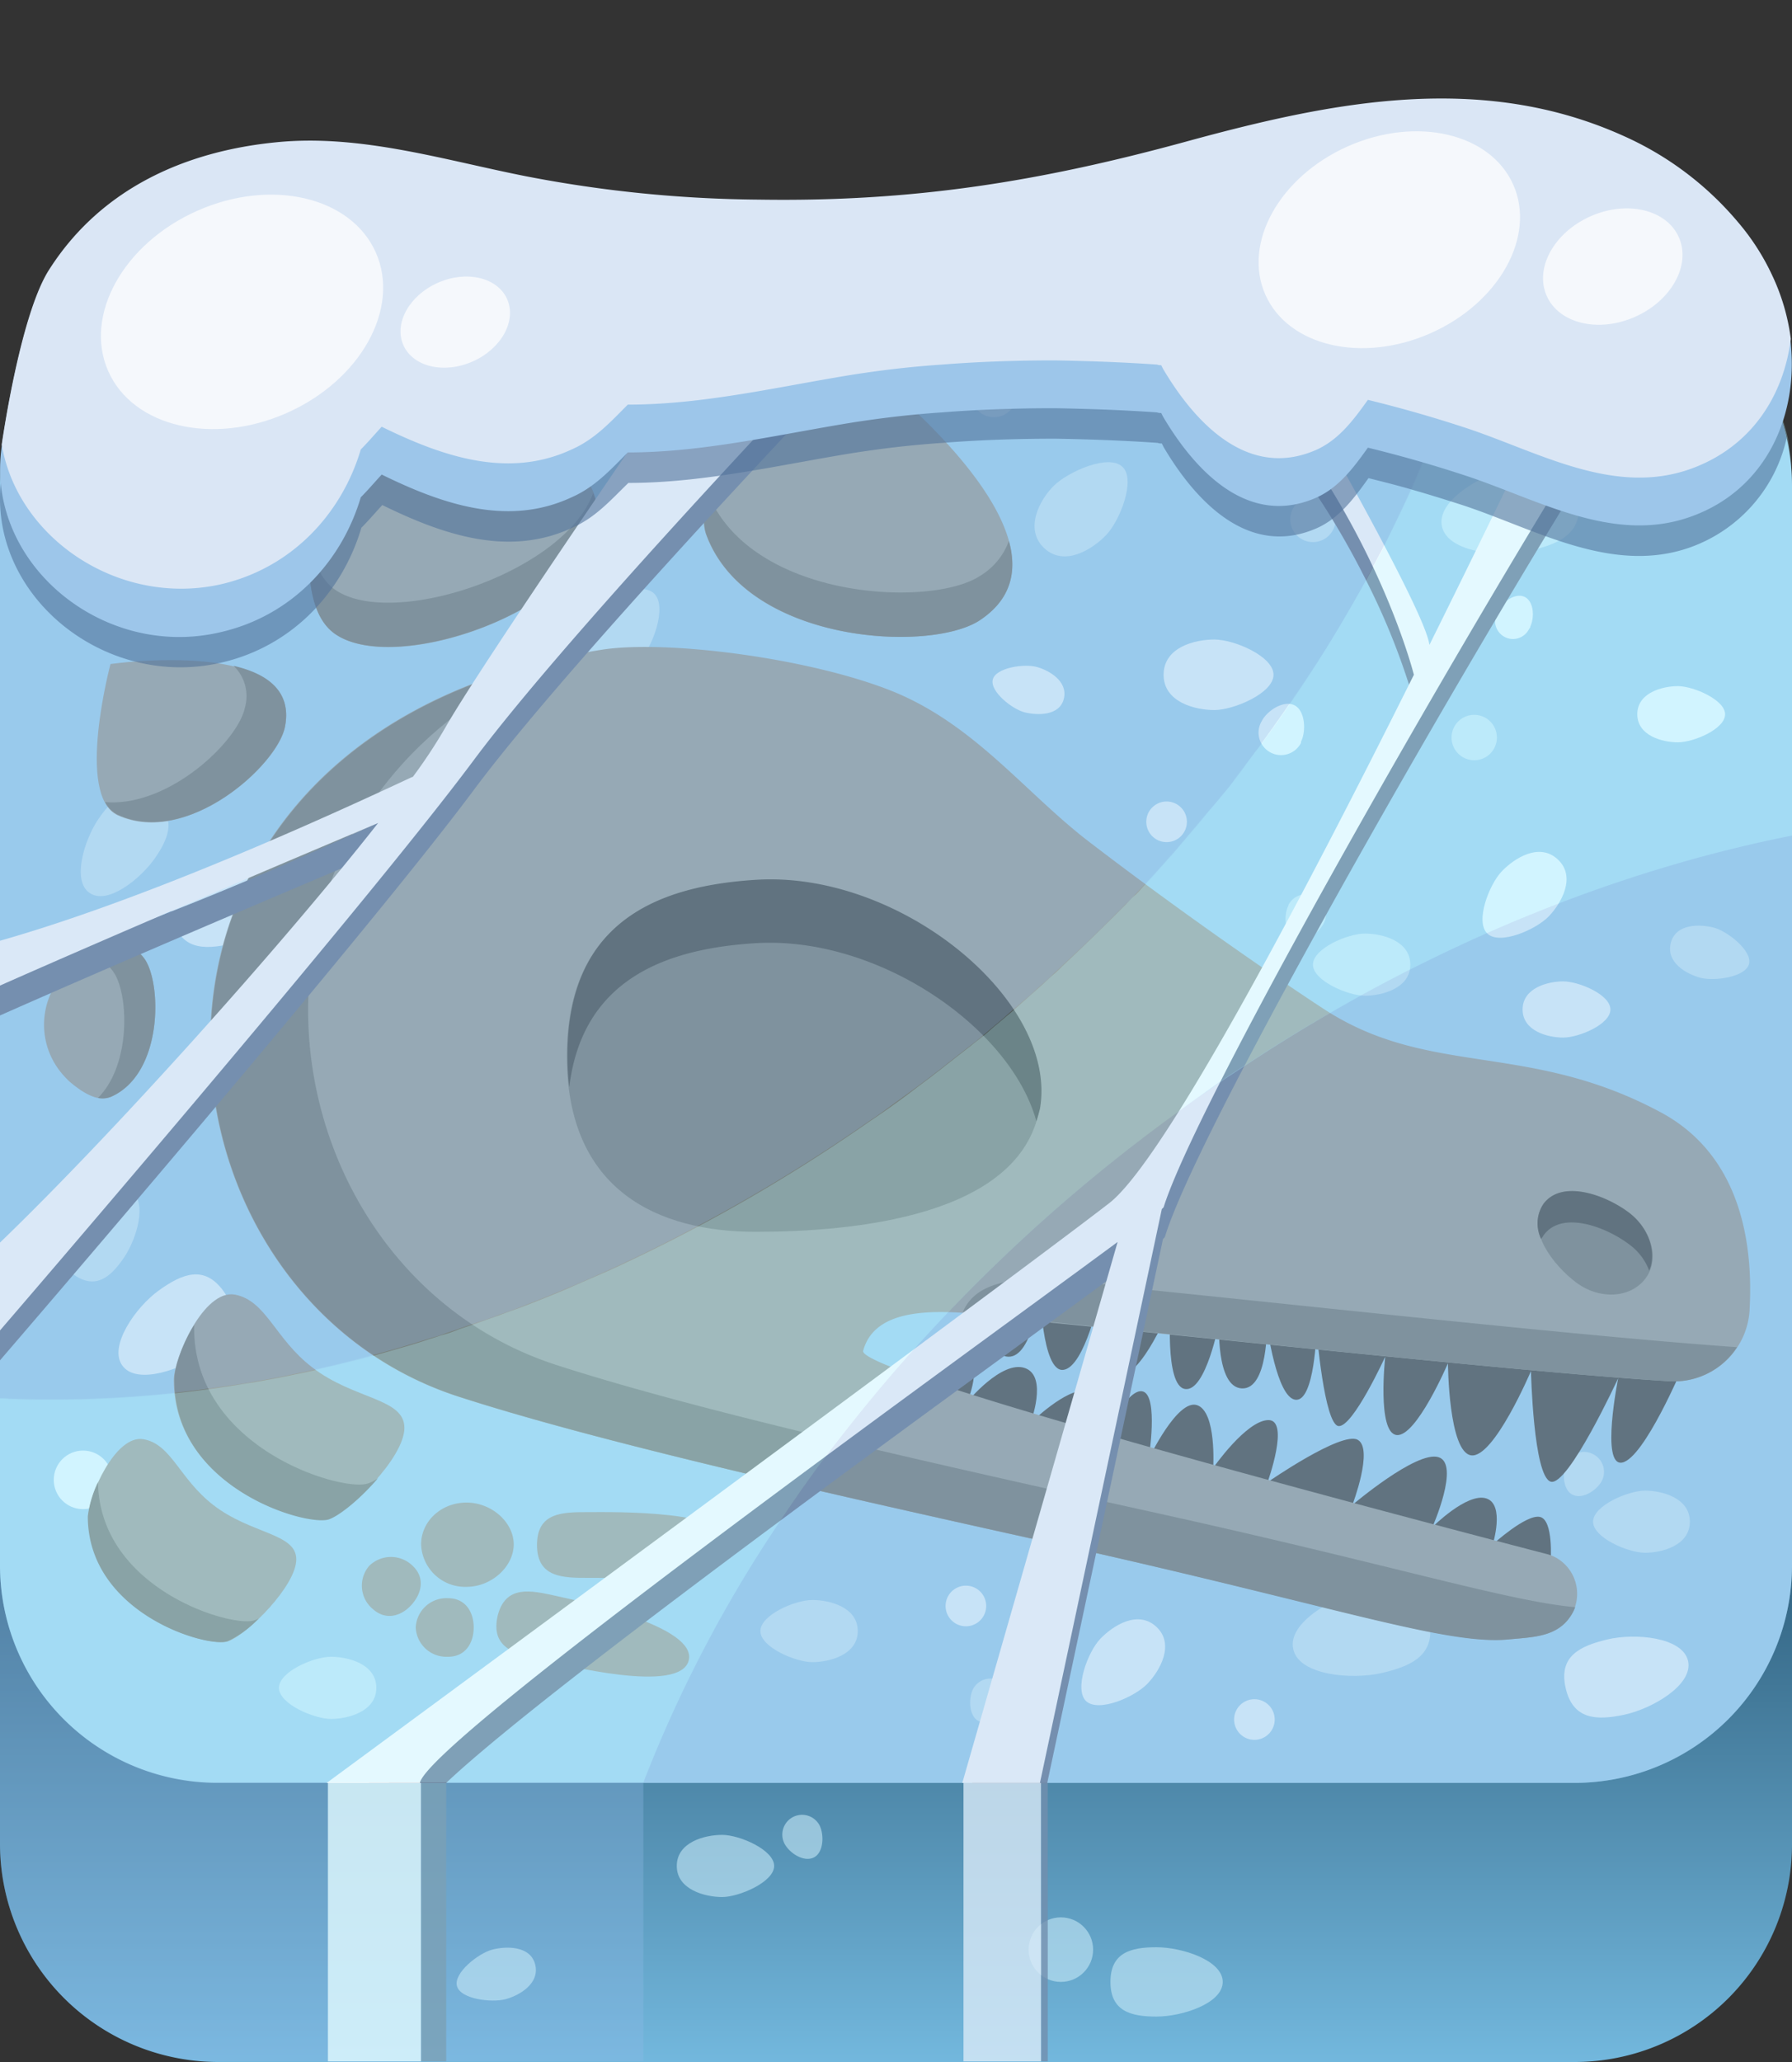 <svg id="Layer_1" data-name="Layer 1" xmlns="http://www.w3.org/2000/svg" xmlns:xlink="http://www.w3.org/1999/xlink" viewBox="0 0 300 345"><rect x="0" y="0" width="300" height="345" fill="#333333" stroke="none"/><defs><style>.cls-1{fill:url(#linear-gradient);}.cls-2,.cls-5{fill:#c4e8f7;}.cls-13,.cls-2{opacity:0.6;}.cls-12,.cls-13,.cls-16,.cls-17,.cls-18,.cls-19,.cls-2,.cls-3{isolation:isolate;}.cls-3{fill:#8ebbe8;}.cls-12,.cls-3{opacity:0.33;}.cls-4{fill:#9ed2ef;}.cls-6{fill:#e3f8ff;}.cls-7{fill:#4b514d;}.cls-8{fill:#99a19c;}.cls-9{fill:#777f7a;}.cls-10{fill:#697a93;}.cls-11{fill:#fff;}.cls-12{fill:#aeeeff;}.cls-13{fill:#53739b;}.cls-14{fill:#9dc6ea;}.cls-15{fill:#dae6f5;}.cls-16{fill:#e1faff;}.cls-16,.cls-17,.cls-18,.cls-19{opacity:0.8;}.cls-17{fill:#d8e9f7;}.cls-18{fill:#7ba0b5;}.cls-19{fill:#728fae;}.cls-20{fill:#f5f8fc;}</style><linearGradient id="linear-gradient" x1="150" y1="401.97" x2="150" y2="596.91" gradientTransform="translate(0 -154)" gradientUnits="userSpaceOnUse"><stop offset="0" stop-color="#275572"/><stop offset="0.58" stop-color="#7fc8ef"/></linearGradient></defs><path class="cls-1" d="M300,259.1v49.5A36.4,36.4,0,0,1,263.6,345H36.4A36.55,36.55,0,0,1,0,308.5H0V259H300Z"/><path class="cls-2" d="M204.7,331.6c0,3.6-6.8,5.8-11.1,5.8s-7.7-.9-7.7-5.8,3.4-5.8,7.7-5.8S204.7,328,204.7,331.6Z"/><circle class="cls-2" cx="177.6" cy="326.2" r="5.4"/><path class="cls-2" d="M129.6,312.2c0,2.7-5.9,5.2-8.7,5.2s-7.6-1.2-7.6-5.2,4.7-5.2,7.6-5.2S129.6,309.5,129.6,312.2Z"/><path class="cls-3" d="M107.7,298.3v46.6H36.4A36.4,36.4,0,0,1,0,308.5H0V260.8Z"/><path class="cls-2" d="M76.5,332.3c-.6-2.2,3.6-5.5,5.9-6.1s6.4-.7,7.2,2.5-2.7,5.2-5,5.8S77.1,334.5,76.5,332.3Z"/><path class="cls-2" d="M137.2,305.4c.8,1.6.7,4.6-1,5.4s-4.1-.8-4.9-2.4a3.31,3.31,0,0,1,5.9-3Z"/><path class="cls-4" d="M300,81.3V261.9a36.4,36.4,0,0,1-36.4,36.4H36.4A36.4,36.4,0,0,1,0,261.9V81.3A36.4,36.4,0,0,1,36.4,44.9H263.6A36.4,36.4,0,0,1,300,81.3Z"/><path class="cls-5" d="M15,149.4c3,2.1,8.6-2.4,11-5.9s3.6-6.9-.4-9.6-6.7-.4-9.1,3.1S12,147.4,15,149.4Z"/><path class="cls-5" d="M241.4,88.1c1,4.4,9.8,5.2,14.9,4s9-3.1,7.8-9-5.7-6-10.8-4.9S240.4,83.7,241.4,88.1Z"/><path class="cls-5" d="M43.4,78.6c1,4.4,9.8,5.2,14.9,4s9-3.1,7.8-9-5.7-6-10.8-4.9S42.5,74.3,43.4,78.6Z"/><path class="cls-5" d="M216.5,275.9c.9,4.4,9.8,5.2,14.9,4s9.1-3.1,7.8-9-5.7-6-10.8-4.9S215.5,271.5,216.5,275.9Z"/><circle class="cls-5" cx="23.9" cy="96.1" r="5.4"/><circle class="cls-5" cx="166.4" cy="66" r="3.8"/><circle class="cls-5" cx="219.8" cy="86.9" r="3.8"/><circle class="cls-5" cx="246.8" cy="123.4" r="3.8"/><path class="cls-5" d="M219.8,161.4c0,2.7,5.9,5.2,8.7,5.2s7.6-1.2,7.6-5.2-4.7-5.2-7.6-5.2S219.8,158.7,219.8,161.4Z"/><path class="cls-5" d="M127.3,272.9c0,2.7,5.9,5.2,8.7,5.2s7.6-1.2,7.6-5.2-4.7-5.2-7.6-5.2S127.3,270.2,127.3,272.9Z"/><path class="cls-5" d="M46.7,282.4c0,2.7,5.9,5.2,8.7,5.2s7.6-1.2,7.6-5.2-4.7-5.2-7.6-5.2S46.7,279.7,46.7,282.4Z"/><path class="cls-5" d="M292.8,161.3c.6-2.2-3.6-5.5-5.9-6.1s-6.4-.7-7.2,2.6,2.7,5.2,5,5.8S292.2,163.5,292.8,161.3Z"/><path class="cls-5" d="M187.9,78.1c-2.3-2.2-9,.8-11.4,3.1s-5.1,7.3-1.7,10.5,8.1.2,10.4-2.2S190.2,80.2,187.9,78.1Z"/><path class="cls-5" d="M109.5,99.3c-2.3-2.2-9,.8-11.3,3.2s-5.1,7.3-1.7,10.5,8.1.2,10.4-2.2S111.8,101.5,109.5,99.3Z"/><path class="cls-5" d="M215.7,151.5c-.8,1.6-.7,4.6,1,5.4s4.1-.8,4.9-2.4a3.33,3.33,0,1,0-5.9-3.1v.1Z"/><path class="cls-5" d="M266.7,254.6c0,2.7,5.9,5.2,8.7,5.2s7.5-1.2,7.5-5.2-4.7-5.2-7.5-5.2S266.7,251.9,266.7,254.6Z"/><path class="cls-5" d="M262.3,244.7c-.8,1.6-.7,4.6,1,5.4s4.1-.8,4.9-2.4a3.32,3.32,0,0,0-1.5-4.4,3.23,3.23,0,0,0-4.4,1.4Z"/><path class="cls-5" d="M162.9,282.6c-.8,1.6-.7,4.6,1,5.4s4.1-.8,4.9-2.4a3.31,3.31,0,0,0-5.9-3Z"/><path class="cls-5" d="M22,199.3c-2.7-1.9-7.8,2.2-10,5.3s-3.2,6.2.4,8.7,6.1.4,8.3-2.8S24.7,201.2,22,199.3Z"/><path class="cls-6" d="M253.4,59.5c-.9-4-8.9-4.7-13.5-3.7s-8.2,2.8-7,8.1,5.1,5.5,9.8,4.5S254.3,63.5,253.4,59.5Z"/><path class="cls-6" d="M49.4,149c-.9-4-8.8-4.7-13.5-3.6s-8.2,2.8-7,8.1,5.1,5.5,9.8,4.4S50.3,152.9,49.4,149Z"/><path class="cls-6" d="M20.5,228.5c2.4,3.3,10,.6,13.8-2.2s6.3-5.9,3.1-10.3-6.9-2.9-10.8-.1S18.1,225.3,20.5,228.5Z"/><path class="cls-6" d="M282.6,277.9c-.9-4-8.9-4.7-13.5-3.6s-8.2,2.8-7,8.1,5.1,5.5,9.8,4.5S283.5,281.9,282.6,277.9Z"/><circle class="cls-6" cx="13.9" cy="247.6" r="4.9"/><circle class="cls-6" cx="210" cy="287.7" r="3.4"/><circle class="cls-6" cx="161.7" cy="268.7" r="3.4"/><circle class="cls-6" cx="195.3" cy="137.5" r="3.4"/><path class="cls-6" d="M213.2,112.9c0-3.1-6.6-5.9-9.9-5.9s-8.5,1.3-8.5,5.9,5.3,5.9,8.5,5.9S213.2,116,213.2,112.9Z"/><path class="cls-6" d="M288.8,119.5c0-2.4-5.3-4.7-7.9-4.7s-6.8,1.1-6.8,4.7,4.2,4.7,6.8,4.7S288.8,122,288.8,119.5Z"/><path class="cls-6" d="M269.6,168.9c0-2.5-5.3-4.7-7.9-4.7s-6.8,1.1-6.8,4.7,4.2,4.7,6.8,4.7S269.6,171.4,269.6,168.9Z"/><path class="cls-6" d="M119.5,66.9c0-2.5-5.3-4.7-7.9-4.7s-6.8,1.1-6.8,4.7,4.2,4.7,6.8,4.7S119.5,69.4,119.5,66.9Z"/><path class="cls-6" d="M39.4,72.9c0-2.4-5.3-4.7-7.9-4.7s-6.8,1.1-6.8,4.7,4.2,4.7,6.8,4.7S39.4,75.4,39.4,72.9Z"/><path class="cls-6" d="M166.2,113.7c-.5,2,3.3,5,5.4,5.5s5.8.6,6.5-2.3-2.4-4.7-4.5-5.3S166.7,111.7,166.2,113.7Z"/><path class="cls-6" d="M249,156.2c2.1,2,8.2-.7,10.3-2.9s4.6-6.6,1.5-9.5-7.3-.2-9.4,2S246.9,154.2,249,156.2Z"/><path class="cls-6" d="M181.8,284.6c2.1,2,8.2-.7,10.3-2.9s4.6-6.6,1.5-9.5-7.3-.2-9.4,2S179.8,282.6,181.8,284.6Z"/><path class="cls-6" d="M217.8,124.1c.9-1.8.7-5.2-1.1-6.1s-4.6.9-5.5,2.7a3.76,3.76,0,1,0,6.6,3.6Z"/><path class="cls-6" d="M256.2,104.8c.7-1.5.6-4.1-.9-4.9s-3.7.7-4.4,2.2a3,3,0,1,0,5.1,3.1A.52.52,0,0,0,256.2,104.8Z"/><path class="cls-7" d="M281.7,228.7s-6.4,15.2-10.1,16-.7-14.1-.7-14.1-8.4,18.2-11.3,17.3-3.3-18.5-3.3-18.5-6.2,14.6-10,14.1-3.9-15.4-3.9-15.4-5.3,12.4-8.6,12-1.9-13.1-1.9-13.1-5.4,11.8-7.8,11.6-3.7-16-3.7-16-.3,11.9-3.5,11.6-4.8-12.5-4.8-12.5.2,10.8-4.2,10.6-3.8-11.1-3.8-11.1-2.2,11.7-5.7,11.2-2.4-14-2.4-14-4.9,12.3-8.8,11.7-3-13.6-3-13.6-2.6,12.3-6.2,12.7-3.9-13.5-3.9-13.5-1.1,11.4-5.3,11.3-4.8-12.1-4.8-12.1"/><path class="cls-7" d="M259.6,261.2s.5-6.9-1.8-7.4-7.9,4.6-7.9,4.6,2.1-6.7-1.1-7.7-9,4.8-9,4.8,4.7-10.6,1-11.7-14.4,8-14.4,8,3.6-9.4.9-10.9-15.1,7.1-15.1,7.1,3.8-10.5.1-10.4-9.2,8-9.2,8,.6-9.4-2.7-10.5-8.1,9-8.1,9,1.7-10.6-1-11.3-7.1,8.7-7.1,8.7.9-8.3-2.4-8.8-9.3,5.4-9.3,5.4,3-7.8-.9-9.2-9.7,5.7-9.7,5.7,2.9-6.5-.4-8.6-8.4,6.5-8.4,6.5"/><path class="cls-8" d="M279.5,231.1a12.66,12.66,0,0,0,13.4-11.9v-.1c.6-10.7-1.3-25.6-14.7-32.9-22.2-12-38.7-5.9-56.3-17.2-3.4-2.2-20.7-13.7-39.5-28.1-10.6-8.1-18.9-19.3-32.4-25-13.7-5.7-38.2-8.9-49.2-7.2-87.2,13.8-79.3,107.2-24,125,22.9,7.4,59.6,15.7,99.3,24.5,47.3,10.4,65.8,17,76.4,16.1,4.2-.4,8.2-.4,10.5-4a6.94,6.94,0,0,0-2.2-9.5,6.39,6.39,0,0,0-1.9-.8c-27.3-7.1-115.4-30.3-114.4-34,2.7-9.9,20.2-5.8,31.4-4.7C207.7,224.4,256.6,229.7,279.5,231.1Z"/><path class="cls-9" d="M176,221.2c-4.4-.4-9.7-1.3-14.8-1.7,3.6-8.6,20.3-4.8,31-3.7,29.6,3,74.2,7.9,98.6,9.6a12.62,12.62,0,0,1-11.4,5.7C256.6,229.7,207.7,224.4,176,221.2Z"/><path class="cls-9" d="M92,110.5c-59.7,26.1-48.1,102,1.2,117.9,22.9,7.4,59.5,15.7,99.3,24.5,40.5,8.9,59.9,15,71.2,16a6.11,6.11,0,0,1-.7,1.4c-2.3,3.6-6.3,3.6-10.5,4-10.5,1-29.1-5.6-76.3-16.1-39.8-8.8-76.4-17.1-99.3-24.5C23.5,216.5,14.3,129.1,92,110.5Z"/><path class="cls-8" d="M164,103.8c14.6-9.6-3.5-28.6-13.7-37.7a10.39,10.39,0,0,0-12.8-.8c-8.6,5.8-22,16.4-19.3,24.1C124.8,107.6,155.6,109.3,164,103.8Z"/><path class="cls-8" d="M55.1,71.6a10.41,10.41,0,0,1,12.7-7.5H68c12,3.3,30.7,10.2,32,20.8,2,15.7-33.4,28.8-44,21.1C48.9,100.9,52.1,83,55.1,71.6Z"/><path class="cls-9" d="M164,96.4a11.35,11.35,0,0,0,4.9-5.9c1.4,5.1.4,9.8-4.9,13.3-8.4,5.5-39.2,3.8-45.8-14.5a8.12,8.12,0,0,1,.6-6.1C126.4,100.3,155.8,101.7,164,96.4Z"/><path class="cls-8" d="M47.7,121.7c3.1-15.2-29.2-10.6-29.2-10.6s-5.9,22,1.2,25.3C31.3,141.7,46.4,128.1,47.7,121.7Z"/><path class="cls-9" d="M41,118.4a7,7,0,0,0-1.9-7c5.6,1.3,9.8,4.2,8.6,10.2-1.3,6.5-16.4,20.1-28,14.7a4.74,4.74,0,0,1-2.1-2.1C28.2,135.1,39.8,124.1,41,118.4Z"/><path class="cls-8" d="M24.1,160.3c-3.5-4.5-8.4-2-12.6,1.8a12.65,12.65,0,0,0-.8,17.9h0a11.41,11.41,0,0,0,1.1,1.1c2.4,2,4.8,3.3,6.8,2.4C27.4,179.6,27.1,164.2,24.1,160.3Z"/><path class="cls-9" d="M18.9,162.5a5.63,5.63,0,0,0-4.9-2.4c3.5-2.5,7.3-3.5,10.1.2,3,3.9,3.3,19.3-5.5,23.2a4.16,4.16,0,0,1-2.2.2C22.1,178,21.5,165.9,18.9,162.5Z"/><path class="cls-9" d="M56,98.6c9.5,6.8,38.5-2.8,43.3-16.1a21.72,21.72,0,0,1,.7,2.4c2,15.7-33.4,28.7-44,21.1-3.9-2.8-4.7-9.4-4.1-16.7C52.3,93.4,53.5,96.8,56,98.6Z"/><path class="cls-8" d="M39.3,216.6c-5.2-.9-10.2,10.6-10.2,14.3,0,18.1,22.3,24.5,25.9,23.2s12.7-10.2,12.7-15.2-8.4-4.7-15.4-10.1C46,224,44.6,217.6,39.3,216.6Z"/><path class="cls-8" d="M24,240.8c-4.7-.8-9.2,9.5-9.2,12.9,0,16.3,20.1,22.1,23.4,20.9s11.4-9.3,11.4-13.7-7.6-4.2-13.9-9.1C30,247.4,28.7,241.6,24,240.8Z"/><path class="cls-9" d="M32.5,221.7v.5c0,20.3,25,27.5,29.1,26a5.56,5.56,0,0,0,1.7-.9c-2.8,3.3-6.3,6.2-8.2,6.9-3.6,1.3-25.9-5.1-25.9-23.2C29.1,229,30.5,224.9,32.5,221.7Z"/><path class="cls-9" d="M16.4,248c.3,18,22.6,24.4,26.2,23.1a4.88,4.88,0,0,0,.7-.3,17.41,17.41,0,0,1-5.2,3.8c-3.3,1.2-23.4-4.6-23.4-20.9A18.77,18.77,0,0,1,16.4,248Z"/><path class="cls-8" d="M70.5,258.4a7.37,7.37,0,0,0,7.6,7.1c4.2,0,7.9-3.4,7.9-7.1s-3.7-7-7.9-7S70.5,254.5,70.5,258.4Z"/><path class="cls-8" d="M69.6,272.3a5.13,5.13,0,0,0,5.3,4.9H75c3,0,4.3-2.4,4.3-4.9s-1.3-4.9-4.3-4.9a5.14,5.14,0,0,0-5.4,4.9Z"/><path class="cls-8" d="M61.8,262a5.08,5.08,0,0,0,.6,7.2c2.2,2,4.8,1.2,6.5-.7s2.3-4.5.2-6.5A5.19,5.19,0,0,0,61.8,262Z"/><path class="cls-8" d="M89.9,258.5c0,5.5,4.4,5.5,8.6,5.5s24.2.4,24.2-5.5S102.8,253,98.5,253,89.9,253,89.9,258.5Z"/><path class="cls-8" d="M83.3,270.4c-1.2,5.4,3.1,6.4,7.2,7.3s23.4,5.8,24.8.1S97.1,267.9,93,267,84.6,265.1,83.3,270.4Z"/><path class="cls-9" d="M263.9,214.6c3.9,2.9,9,2.6,11.5-.6s1.2-8.2-2.8-11.1-11.2-5.6-14.2-1.4S260,211.7,263.9,214.6Z"/><path class="cls-9" d="M94.9,176.7c0,22.6,15.4,29.4,31.6,29.4s44.2-2.5,47.5-20.5-23.2-39.8-47.4-38.3C110.3,148.3,94.9,154.1,94.9,176.7Z"/><path class="cls-7" d="M272.6,208.1c-3.9-2.9-11.2-5.6-14.2-1.4-.1.2-.3.4-.4.6a5.94,5.94,0,0,1,.4-5.9c3.1-4.1,10.3-1.5,14.2,1.4,3.4,2.5,4.8,6.7,3.5,9.8A9.72,9.72,0,0,0,272.6,208.1Z"/><path class="cls-7" d="M173.5,187.6c-4.3-15.7-26.5-31-46.9-29.8-14.9.9-29.1,5.9-31.3,24.1a45.78,45.78,0,0,1-.3-5.3c0-22.6,15.4-28.4,31.6-29.4,24.2-1.5,50.6,20.3,47.5,38.3Q173.8,186.7,173.5,187.6Z"/><path class="cls-10" d="M281.6,54.7c-6.6,6.4-50.4,79.9-73.3,123.7h0c-6.8,13-11.7,23.3-13.3,28.6l-.3.3-19.4,91.1H162.7l24.5-85.5c-12.3,9.1-34.6,25.2-56.4,41.4h0c-23.7,17.6-46.9,35.3-56.1,44h-13c14.6-10.8,50.3-37.1,80.1-59h0c20.5-15.2,38.2-28.3,44.1-33,3.7-2.9,9.8-11.9,17-24.2,10.2-17.4,22.6-41.4,34-64.2a116.83,116.83,0,0,0-8.2-20.8c-7.2-14.4-19.8-33.4-40.6-46.7l-.7-.5h18.4S220.6,75,230.6,93.7c4.9,9.1,8.6,16.8,8.9,19.2,16.5-33.2,30.2-62.5,30.2-62.5A34.79,34.79,0,0,1,281.6,54.7Z"/><path class="cls-10" d="M153.2,49.9h-27C109.7,73.8,80.4,116.4,74.4,127a85.21,85.21,0,0,1-5.3,8H69c-33.1,15.5-54.9,23.4-69,27.4v7.5c22.8-10.1,55.5-23.9,63.3-27.2-16.2,20.6-44.4,52-63.3,70.2v14.7s60.6-70.3,79.3-95.4S153.2,49.9,153.2,49.9Z"/><path class="cls-11" d="M281.6,49.7a36.44,36.44,0,0,0-12.1-4.3s-13.7,29.3-30.2,62.5c-.9-7.4-33.7-63-33.7-63H187.2l.7.5c38,24.4,48.8,67.5,48.8,67.5-19.4,38.9-42,81.4-51,88.4-17.2,13.3-131,97-131,97H70.3c1.3-6.9,87.4-68.8,116.8-90.5l-26,90.5h13l20.4-96,.3-.3C202,179,273,58,281.6,49.7Z"/><path class="cls-11" d="M153.2,44.9h-27C109.7,68.8,80.4,111.4,74.4,122a85.21,85.21,0,0,1-5.3,8H69c-33.1,15.5-54.9,23.4-69,27.4v7.5c22.8-10.1,55.5-23.9,63.3-27.2-16.2,20.6-44.4,52-63.3,70.2v14.7s60.6-70.3,79.3-95.4S153.2,44.9,153.2,44.9Z"/><path class="cls-3" d="M248.3,44.9a5,5,0,0,0-.2,1.2c-.2.7-.3,1.4-.5,2a162.5,162.5,0,0,1-6.5,21.7c-.3.8-.6,1.6-.9,2.3l-1.8,4.5c-.7,1.8-1.5,3.5-2.2,5.2-1.2,2.8-2.6,5.6-3.9,8.3l-.9,1.8c-.3.6-.6,1.1-.9,1.7s-.6,1.1-.9,1.7-.6,1.1-.9,1.7h0c-2.6,4.8-5.4,9.6-8.5,14.3s-6.3,9.4-9.7,14c-.6.8-1.2,1.7-1.9,2.5-.1.1-.2.2-.2.3-.7.9-1.4,1.8-2.1,2.8s-1.5,1.8-2.2,2.7a27.46,27.46,0,0,1-2.2,2.6l-4.8,5.7c-.7.8-1.5,1.6-2.2,2.5l-3.1,3.4c-.6.6-1.2,1.3-1.8,1.9a13.65,13.65,0,0,1-1.7,1.7,18.48,18.48,0,0,1-1.4,1.4c-2.9,3-6,5.9-9.1,8.8-.5.5-1,.9-1.5,1.4-.7.7-1.5,1.4-2.2,2-.9.8-1.7,1.6-2.6,2.3-1,.9-2.1,1.8-3.1,2.7s-1.8,1.5-2.7,2.3c-1.1.9-2.1,1.8-3.2,2.6l-2.7,2.1c-.6.5-1.3,1-1.9,1.5s-1.2.9-1.8,1.4l-2.4,1.8-6.6,4.8c-.7.5-1.5,1-2.2,1.5a281.66,281.66,0,0,1-43,24.5h0c-2.3,1-4.6,2.1-6.9,3h0c-2.3,1-4.6,1.9-6.9,2.8h0c-1.5.6-3.1,1.2-4.6,1.7h0c-1.5.6-3.1,1.1-4.6,1.6-.8.3-1.5.5-2.3.8s-1.5.5-2.3.8-1.5.5-2.3.7c-2.1.7-4.2,1.3-6.2,1.9-4,1.1-8.1,2.2-12.1,3.1-1.5.4-3,.7-4.5,1-2.3.5-4.5.9-6.8,1.3-1.5.3-3,.5-4.5.7h0A193,193,0,0,1,7,234.1H6.9c-1.5,0-3.1-.1-4.6-.1-.8,0-1.5-.1-2.3-.1V81.3a39.28,39.28,0,0,1,1.3-9.8A36.33,36.33,0,0,1,36.4,44.9Z"/><path class="cls-3" d="M300,139.8V261.9a36.4,36.4,0,0,1-36.4,36.4H107.7a218.08,218.08,0,0,1,23.1-44.1h0c3.4-5.1,7-10.1,10.9-15h0a274.36,274.36,0,0,1,52.7-51.1c2.8-2.1,5.6-4.1,8.4-6.1,1.8-1.3,3.6-2.5,5.5-3.7h0C238.1,158.7,269.7,145.8,300,139.8Z"/><path class="cls-12" d="M300,81.3v58.5c-30.3,6-61.9,18.9-91.7,38.6-1.8,1.2-3.7,2.4-5.5,3.7-2.8,1.9-5.7,4-8.4,6a277.26,277.26,0,0,0-52.7,51.1c-3.9,4.9-7.5,9.9-10.9,15a222.46,222.46,0,0,0-23.1,44H36.4A36.26,36.26,0,0,1,0,261.9V234c.8,0,1.5.1,2.3.1,1.5.1,3.1.1,4.6.1H7A193.76,193.76,0,0,0,37.9,232h0c1.5-.2,3-.5,4.5-.7,2.2-.4,4.5-.8,6.8-1.3,1.5-.3,3-.6,4.5-1,4-.9,8-1.9,12.1-3.1,2.1-.6,4.2-1.2,6.2-1.9.8-.2,1.5-.5,2.3-.7a20.94,20.94,0,0,0,2.3-.8c.8-.3,1.5-.5,2.3-.8,1.5-.5,3.1-1.1,4.6-1.6h0c1.5-.6,3.1-1.1,4.6-1.7h0c2.3-.9,4.6-1.8,6.9-2.8h0l6.9-3h0a278.07,278.07,0,0,0,43-24.5c.7-.5,1.5-1,2.2-1.5q3.3-2.25,6.6-4.8l2.4-1.8c.6-.5,1.2-.9,1.8-1.4s1.3-1,1.9-1.5l2.7-2.1c1.1-.9,2.2-1.7,3.2-2.6s1.8-1.5,2.7-2.3c1.1-.9,2.1-1.8,3.1-2.7l2.6-2.3c.8-.7,1.5-1.4,2.2-2a19.2,19.2,0,0,0,1.5-1.4c3.1-2.9,6.1-5.8,9.1-8.8l1.4-1.4c.6-.6,1.1-1.2,1.7-1.7s1.2-1.3,1.8-1.9c1.1-1.1,2.1-2.3,3.1-3.4.7-.8,1.5-1.6,2.2-2.5,1.6-1.9,3.3-3.8,4.8-5.7.7-.9,1.5-1.8,2.2-2.6s1.5-1.8,2.2-2.7,1.4-1.8,2.1-2.8c.1-.1.1-.2.2-.3.6-.8,1.2-1.7,1.9-2.5,3.4-4.6,6.7-9.3,9.7-14s5.8-9.5,8.5-14.3c.3-.6.6-1.1.9-1.7s.6-1.1.9-1.7.6-1.1.9-1.7l.9-1.8c1.4-2.8,2.7-5.5,4-8.3.8-1.7,1.5-3.5,2.2-5.2l1.8-4.5c.3-.8.6-1.6.9-2.3a186.18,186.18,0,0,0,6.5-21.7c.2-.7.3-1.3.5-2l.3-1.2h15.3a36.45,36.45,0,0,1,35.5,28.3A50.67,50.67,0,0,1,300,81.3Z"/><path class="cls-13" d="M299.1,73.3a25.22,25.22,0,0,1-16.2,18.3c-13.1,4.6-25.9-3.1-38.1-7.1-2.8-.9-5.7-1.8-8.5-2.6h0c-2.4-.7-4.8-1.3-7.2-1.9-2.5,3.5-5.1,7-9.2,8.6-11.2,4.5-19.9-5-25.1-13.8l-.3-.6a1.7,1.7,0,0,1-.7-.1c-5.7-.4-11.4-.6-17.1-.7-6.3,0-12.6.2-18.9.7-5.9.4-10.4,1-14.4,1.6-12.6,2-25.3,5.1-38.2,5.1-2.9,2.8-5.5,5.8-9.4,7.5C85.1,93.3,74,89.4,64,84.5c-1.2,1.3-2.3,2.6-3.5,3.8-3.2,10.8-11.6,19.9-23.6,22.6C15.7,115.7-5.3,96.7,1.2,75.6c0-1.3,0-2.7.1-4A36.33,36.33,0,0,1,36.4,45H248.3a5,5,0,0,0-.2,1.2l.3-1.2h15.3A36.05,36.05,0,0,1,299.1,73.3Z"/><path class="cls-14" d="M282.9,86.5c-13.1,4.6-25.9-3.2-38.1-7.1-5.2-1.7-10.5-3.2-15.8-4.5-2.5,3.5-5.1,7-9.2,8.6-11.2,4.5-19.9-5-25.1-13.8l-.3-.6a1.7,1.7,0,0,1-.7-.1c-5.7-.4-11.4-.6-17.1-.7-6.3,0-12.6.2-18.9.7-5.9.4-10.4,1-14.4,1.6-12.6,2-25.3,5.1-38.2,5.1-2.8,2.8-5.5,5.8-9.4,7.5-10.7,5-21.8,1.1-31.8-3.8-1.2,1.3-2.3,2.6-3.5,3.8C57.2,94,48.8,103.1,36.8,105.8,17,110.4-2.6,94,.3,74.6v-.1c.2-1.3,3.2-22,8-29.3,8.7-13.4,22.6-19.7,38-21.3,14.1-1.4,28.1,3,41.8,5.7a213.11,213.11,0,0,0,39,3.9c25.7.4,47-3,71.8-9.8,24.2-6.6,49-11.6,72.8-.9a53.43,53.43,0,0,1,19.2,14.4,39,39,0,0,1,5.7,8.8,36.5,36.5,0,0,1,3.1,10.7C301.3,69.2,295.8,82,282.9,86.5Z"/><path class="cls-15" d="M299.8,56.7c-1.2,9.6-6.7,18.2-16.9,21.8-13.1,4.6-25.9-3.2-38.1-7.1-5.2-1.7-10.5-3.2-15.8-4.5-2.5,3.5-5.1,7-9.2,8.6-11.2,4.5-19.9-5-25.1-13.8l-.3-.6a1.7,1.7,0,0,1-.7-.1c-5.7-.4-11.4-.6-17.1-.7-6.3,0-12.6.2-18.9.7-5.9.4-10.4,1-14.4,1.6-12.6,2-25.3,5.1-38.2,5.1-2.8,2.8-5.5,5.8-9.4,7.5-10.7,5-21.8,1.1-31.8-3.8-1.2,1.3-2.3,2.6-3.5,3.8C57.2,86,48.8,95.1,36.8,97.8,19.8,101.5,2.9,90,.3,74.4v-.1c.2-1.3,3.2-22,8-29.3,8.6-13.4,22.6-19.7,38-21.2,14.1-1.4,28.1,3,41.8,5.7a213.11,213.11,0,0,0,39,3.9c25.7.4,47-3,71.8-9.8,24.2-6.6,49-11.6,72.8-.9a53.43,53.43,0,0,1,19.2,14.4,39,39,0,0,1,5.7,8.8A35.25,35.25,0,0,1,299.8,56.7Z"/><rect class="cls-16" x="54.9" y="298.3" width="15.6" height="46.6"/><path class="cls-17" d="M174.3,298.3v46.6h-13V298.3Z"/><rect class="cls-18" x="70.5" y="298.3" width="4.2" height="46.6"/><rect class="cls-19" x="174.3" y="298.3" width="1.1" height="46.6"/><ellipse class="cls-20" cx="40.52" cy="52.18" rx="24.5" ry="18.5" transform="translate(-17.67 20.9) rotate(-23.91)"/><ellipse class="cls-20" cx="232.59" cy="40.11" rx="22.7" ry="17.1" transform="translate(3.7 97.71) rotate(-23.91)"/><ellipse class="cls-20" cx="270" cy="44.6" rx="12.1" ry="9.2" transform="translate(5.09 113.26) rotate(-23.91)"/><ellipse class="cls-20" cx="76.21" cy="53.9" rx="9.5" ry="7.2" transform="translate(-15.3 35.51) rotate(-23.91)"/></svg>